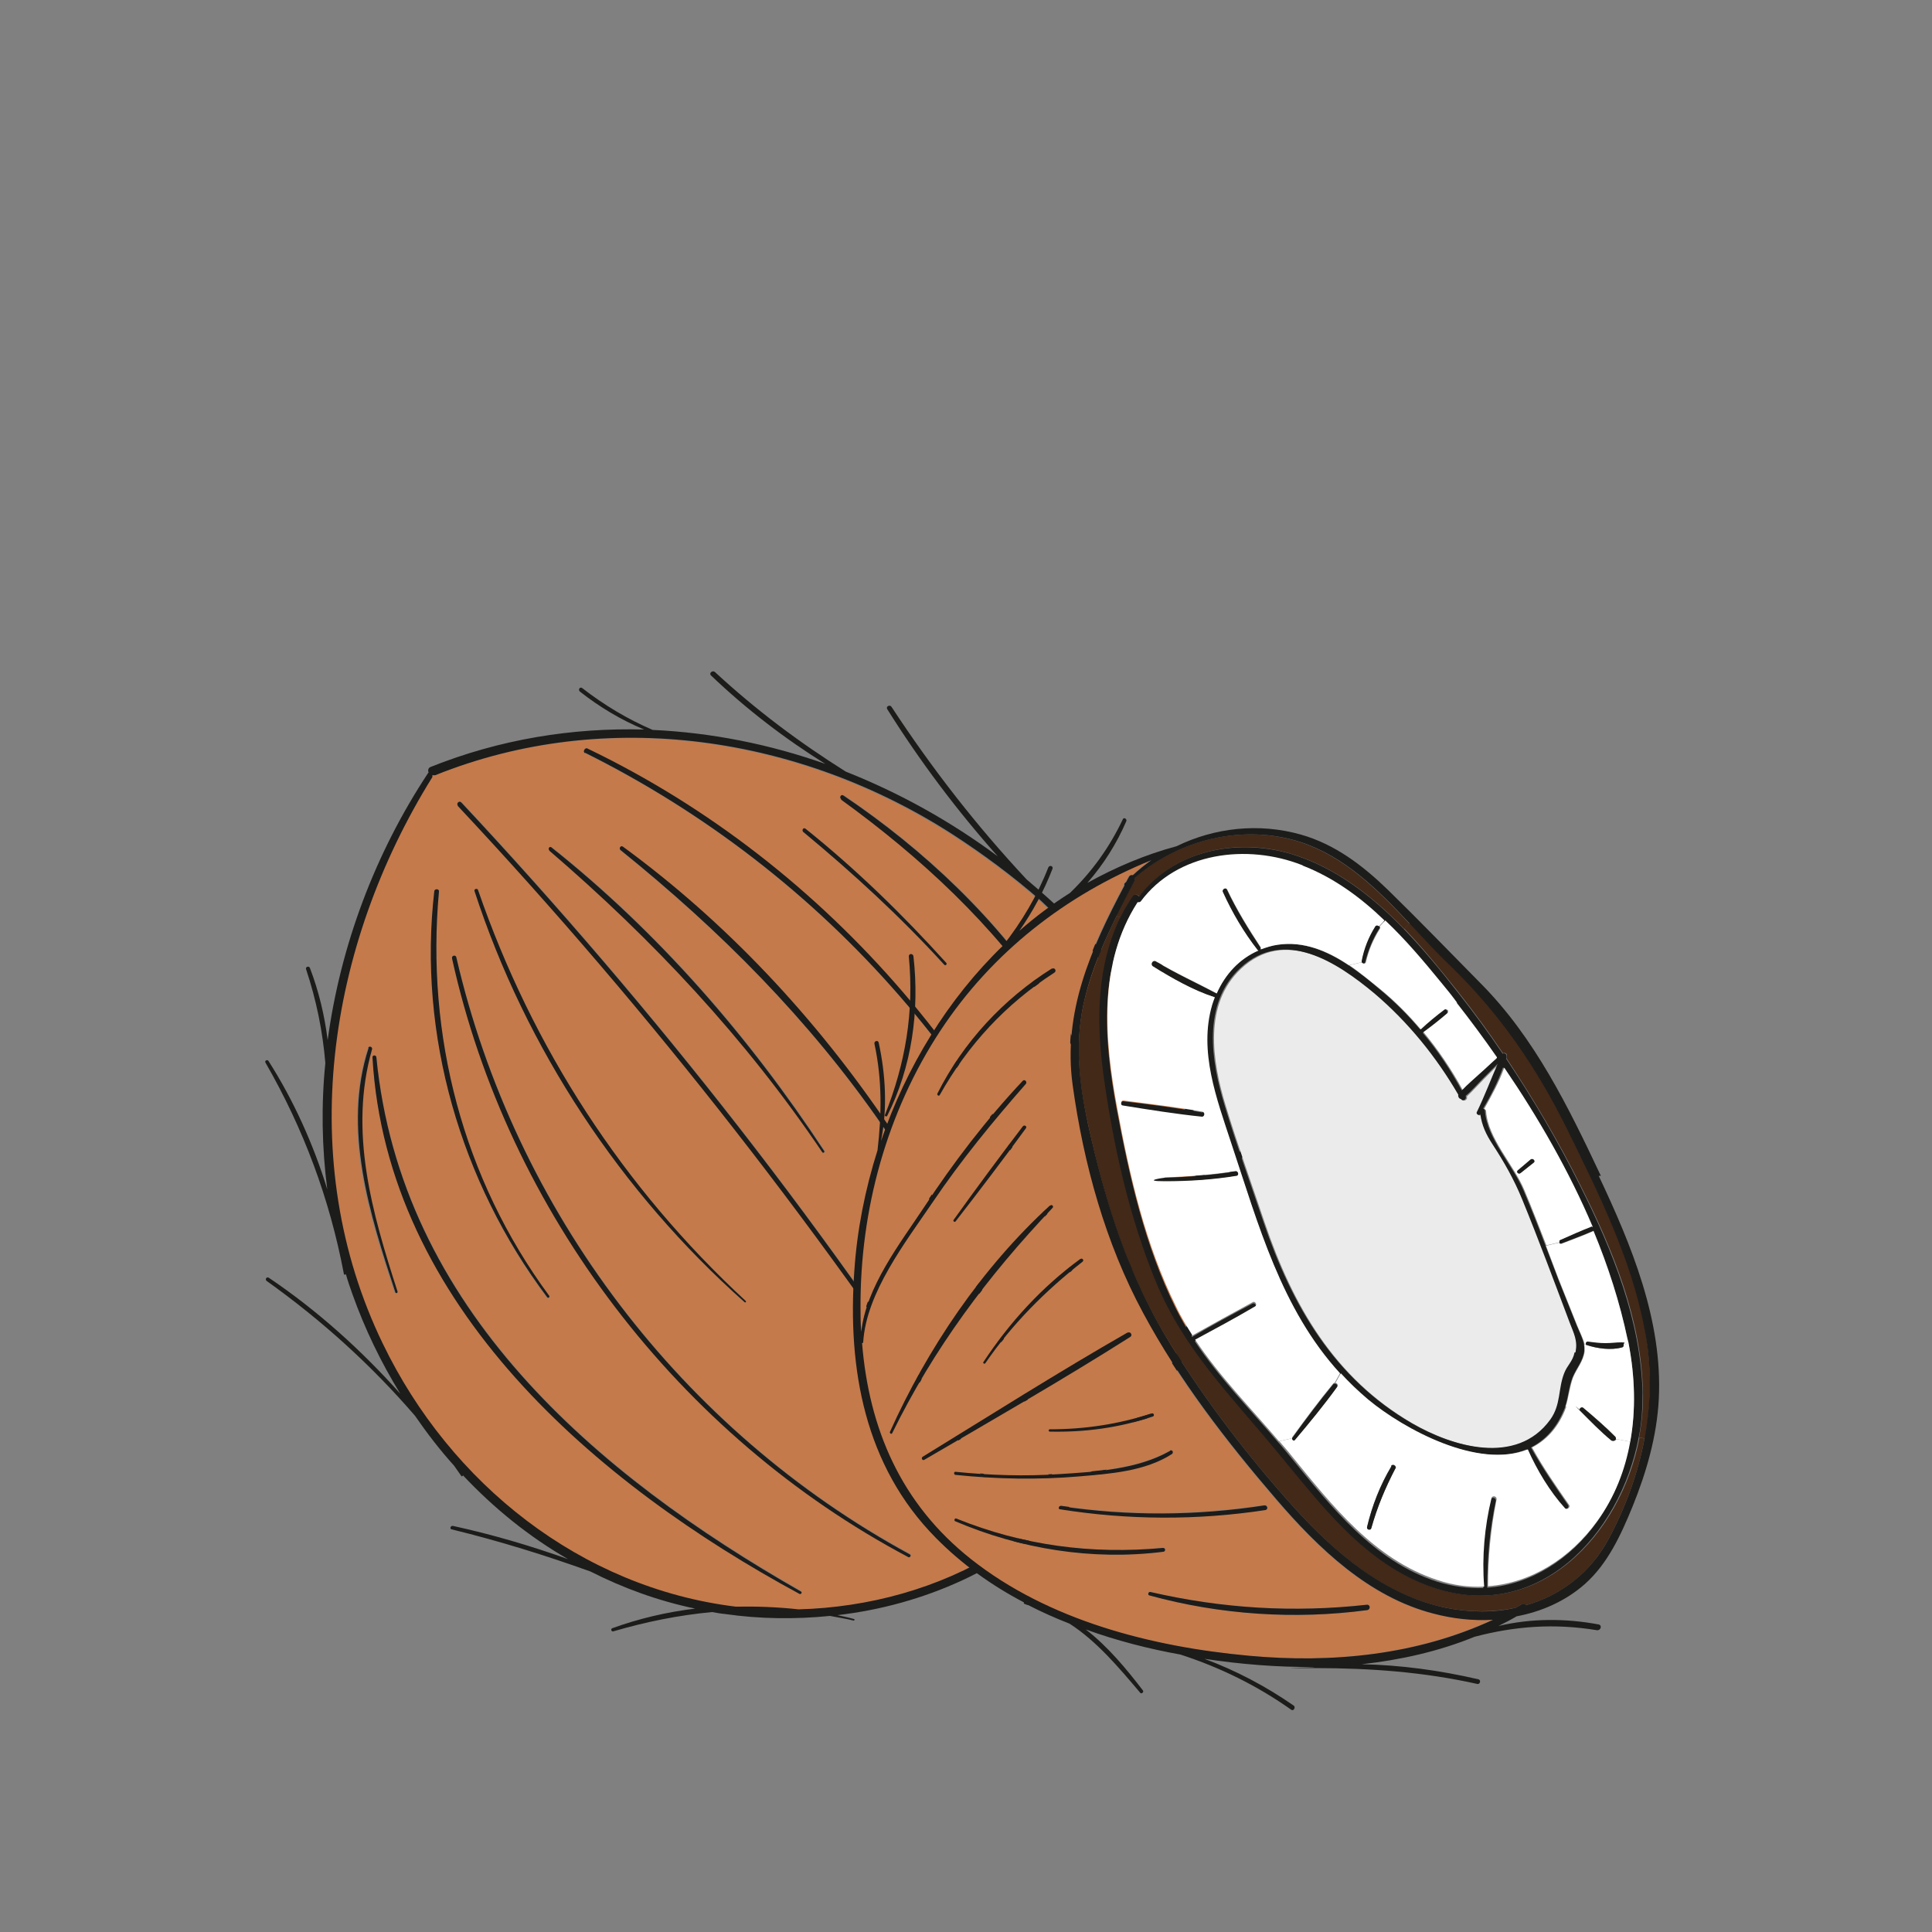 <?xml version="1.0" encoding="UTF-8"?>
<svg id="OBJECTS" xmlns="http://www.w3.org/2000/svg" version="1.1" viewBox="0 0 500 500">
  <rect x="0" y="0" width="500" height="500" fill="#808080" stroke="none"/>
  <defs>
    <style>
      .cls-1 {
        fill: #ebebeb;
      }

      .cls-1, .cls-2, .cls-3, .cls-4, .cls-5 {
        stroke-width: 0px;
      }

      .cls-2 {
        fill: #c47a4b;
      }

      .cls-3 {
        fill: #1c1c1b;
      }

      .cls-4 {
        fill: #432918;
      }

      .cls-5 {
        fill: #fff;
      }
    </style>
  </defs>
  <g>
    <path class="cls-2" d="M111.8,201.1v-.4h.6c44.3-17.8,94.5-10.1,134.1,15.5,7.7,5,15.5,10.7,22.7,17.1,3.2,3.1,6.4,6.2,9.7,9.1,8.4,8.6,15.8,18.1,21.2,28.2,6.1,11.4,8.5,24,9.2,36.8.7,11.8.8,24.2-2.4,35.6-3.6,12.9-12.4,23.6-20.9,33.6-8.2,9.5-17.2,18.4-27.9,25-15.5,9.6-33.5,14.5-51.7,15-5.4-.6-10.8-.9-16.3-.7-40-4.9-73.7-31.7-91.3-68-23-47.4-14.3-103,12.8-146.7h.2ZM119.4,207.6c-.5-.6-1.5.2-.9.8,50.4,53.9,95.8,112.2,136.1,174.1.2.4.8,0,.6-.3-39.7-62.3-85.3-120.7-135.7-174.6h-.1ZM113.6,230.8c0-.8-1.1-.8-1.2,0-4.2,37.1,6.9,75.3,29.2,105.1.3.3.8,0,.5-.4-22.3-30.3-31.9-67.3-28.5-104.6h0ZM96.2,271.5c.2-.6-.8-.9-1-.3-6.8,21,.2,43.2,6.9,63.2,0,.4.8.3.6-.1-6.6-20.4-12.7-41.5-6.6-62.8h0ZM123.7,230.3c-.2-.5-1.1-.2-.9.3,13.3,40.7,37.9,77.9,69.9,106.4.2.2.5,0,.3-.3-31.8-29.4-55.2-65.5-69.3-106.4h0ZM97.4,273.5c0-.6-1-.5-1,0,3.7,64.2,58,110.4,110.5,138.8.4.2.8-.3.4-.6-53.3-30.4-103.6-73.4-109.9-138.3h0ZM152,193.7c-.7-.3-1.3.9-.6,1.2,62.3,31,110.6,85.7,132,152.2.1.4.7.3.6-.1-20.9-66.1-69.4-123.2-132-153.2h0ZM118.1,247.7c-.2-.7-1.3-.5-1.1.2,14.5,65.6,58.8,123.4,118.1,154.9.4.2.9-.4.4-.7-59.2-32.1-102.2-88.9-117.4-154.5h0ZM142.8,219.3c-.5-.4-1,.4-.5.8,27,23.1,50.9,48.6,70.7,78.1.2.3.6,0,.5-.3-19.3-29.4-43-56.7-70.6-78.6h0ZM161.2,219.2c-.5-.4-1.1.5-.6.9,25.8,20.8,48.8,43.8,67.7,71.2,19.1,27.7,33.6,58.3,43.1,90.6.2.5,1,.4.9-.2-18.4-63.4-57.5-123.4-111.1-162.5h0ZM208.5,214.5c-.5-.4-1.1.4-.6.8,12.9,10.7,25.1,22,36.4,34.3.3.3.8-.1.5-.5-11.2-12.5-23.3-24.3-36.4-34.7h.1ZM218.3,205.9c-.6-.4-1.2.5-.6.9,41.1,29.7,76.7,71.2,74.6,124.9,0,.4.6.4.6,0,3-52.7-32.8-97.9-74.5-125.9h0Z"/>
    <path class="cls-3" d="M111,200.1c-.3-.5-.3-1.3.4-1.6,18-7.2,36.7-10.2,55.3-9.7-6-2.5-11.5-5.8-16.6-9.8-.6-.5,0-1.4.6-.9,5.7,4.4,11.7,8,18.2,10.8,15.2.7,30.3,3.7,44.7,8.8-10.6-6.6-20.6-14.3-29.6-22.9-.6-.6.4-1.4,1-.9,10.6,9.8,21.8,18.2,33.9,25.8,13.9,5.5,27.2,12.9,39.3,21.9-10.6-11.9-20.2-24.7-28.6-38.1-.4-.7.7-1.2,1.1-.6,10.5,16,22,30.8,34.9,44.6,0,0,.1.1.2.2,14.1,11.9,28.1,26.1,36.7,42.8-2.4-8.2-3.3-16.9-2.6-25.4,0-.7,1-.6,1,0-.4,12,1.3,23.2,5.6,34.4h0c1,2.8,1.9,5.6,2.5,8.4,2.2,9.4,3.5,19.9,3.5,30.4,3.7-12.5,9.6-24.2,17.9-34.4.4-.5,1.2,0,.8.5-8.6,11.4-14.9,23.8-18.7,37.3-.5,13.1-3.4,26.1-9.9,36.7-12.6,20.6-31.5,40.4-53.6,50.6-10.2,4.7-21.1,7.7-32.3,9,1.5.3,2.9.6,4.3,1,.3,0,.1.5-.1.4-2-.5-4.1-.8-6.1-1.2-9,.9-18.2.8-27.2-.5-1.1-.1-2.2-.3-3.3-.5-8.6.8-17.1,2.5-25.6,5-.5.1-.7-.6-.3-.8,6.9-2.5,14.1-4.2,21.5-5.1-9.6-2-18.6-5.3-27.1-9.6-11.7-4.2-23.6-7.9-35.9-10.9-.6-.1-.3-1,.3-.9,10.1,2.2,20,5.1,29.8,8.6-10.1-5.8-19.2-13.2-27.2-21.7,0,.2-.3.4-.4.2-.6-.9-1.3-1.8-1.9-2.7-3.7-4.1-7-8.4-10.1-12.9-11.3-13.1-24.1-24.7-38.4-34.9-.5-.4,0-1.2.6-.8,12.6,8.5,23.9,18.7,34,30-5-8.1-9.2-16.8-12.4-25.8-.6-1.7-1.2-3.4-1.7-5.2,0,.2-.5.3-.5,0-3.7-19.5-10.4-37.5-20.3-54.7-.3-.5.5-.9.8-.4,6.5,10.2,11.6,21.5,15.2,33.2-1.4-10.8-1.6-21.8-.5-32.7-.7-8.2-2.3-16.2-5-24.3-.2-.6.8-.9,1-.3,2.3,6,3.8,12.3,4.6,18.7,3.3-24.5,12.3-48.4,25.9-69,0-.1.2-.2.3-.3v.2ZM111.9,200.7v.4c-27.2,43.7-35.8,99.3-12.8,146.7,17.5,36.2,51.3,63.1,91.3,68,5.4-.1,10.9.1,16.3.7,18.1-.5,36.2-5.4,51.7-15,10.7-6.6,19.8-15.5,27.9-25,8.6-10,17.3-20.7,20.9-33.6,3.2-11.4,3-23.8,2.4-35.6-.7-12.8-3.1-25.4-9.2-36.8-5.5-10.2-12.8-19.7-21.2-28.2-3.3-3-6.5-6-9.7-9.1-7.3-6.4-15-12.1-22.7-17.1-39.6-25.6-89.8-33.3-134.1-15.5-.2,0-.4.1-.6,0h-.2Z"/>
    <path class="cls-3" d="M118.5,208.5c-.5-.6.4-1.4.9-.8,50.4,53.9,96.1,112.3,135.7,174.6.2.4-.4.7-.6.3-40.3-61.8-85.6-120.2-136.1-174.1h.1Z"/>
    <path class="cls-3" d="M112.4,230.7c0-.8,1.3-.7,1.2,0-3.4,37.3,6.2,74.3,28.5,104.6.3.3-.2.8-.5.4-22.4-29.8-33.5-67.9-29.2-105.1h0Z"/>
    <path class="cls-3" d="M95.3,271.2c.2-.6,1.1-.3,1,.3-6.1,21.3,0,42.4,6.6,62.8,0,.4-.5.5-.6.1-6.6-20.1-13.7-42.3-6.9-63.2h0Z"/>
    <path class="cls-3" d="M122.8,230.6c-.2-.5.7-.8.9-.3,14.1,40.9,37.5,77,69.3,106.4.2.2-.1.5-.3.3-32-28.4-56.6-65.6-69.9-106.4Z"/>
    <path class="cls-3" d="M96.4,273.6c0-.6.9-.6,1,0,6.3,64.9,56.6,107.9,109.9,138.3.4.2,0,.8-.4.6-52.5-28.4-106.8-74.6-110.5-138.8h0Z"/>
    <path class="cls-3" d="M151.4,194.9c-.7-.3,0-1.5.6-1.2,62.7,30.1,111.2,87.1,132,153.2.1.4-.5.5-.6.1-21.5-66.4-69.7-121.2-132-152.2h0Z"/>
    <path class="cls-3" d="M117,248c-.2-.7,1-1,1.1-.2,15.2,65.6,58.2,122.3,117.4,154.5.4.2,0,.9-.4.7-59.3-31.4-103.6-89.3-118.1-154.9h0Z"/>
    <path class="cls-3" d="M142.2,220.1c-.5-.4,0-1.2.5-.8,27.6,21.9,51.3,49.2,70.6,78.6.2.3-.3.6-.5.3-19.9-29.5-43.8-55-70.7-78.1h.1Z"/>
    <path class="cls-3" d="M160.6,220c-.5-.4,0-1.3.6-.9,53.6,39.2,92.7,99.2,111.1,162.5.2.6-.7.7-.9.2-9.5-32.3-24-62.9-43.1-90.6-18.9-27.3-41.9-50.4-67.7-71.2h0Z"/>
    <path class="cls-3" d="M207.9,215.3c-.5-.4,0-1.3.6-.8,13.1,10.5,25.2,22.3,36.4,34.7.3.3-.2.8-.5.5-11.3-12.4-23.5-23.6-36.4-34.3h-.1Z"/>
    <path class="cls-3" d="M217.7,206.8c-.6-.4,0-1.4.6-.9,41.7,28,77.5,73.2,74.5,125.9,0,.4-.6.4-.6,0,2.2-53.7-33.5-95.2-74.6-124.9h.1Z"/>
  </g>
  <g>
    <path class="cls-2" d="M370.9,417.6c4.9,1.3,10.2,1.9,15.3,1.6-19.7,9.1-41.6,11.3-63.2,9.3-25.1-2.3-51.8-9.1-71.9-25-18.2-14.5-26.4-33.8-28.2-55.9.1,0,.3-.1.3-.3.7-12.8,11-25.9,18-36.2,7.3-10.8,15.5-20.8,24.1-30.6.5-.5-.3-1.3-.8-.8-9.5,10.1-18,21.2-25.6,32.8-6.1,9.3-15,20.7-16.2,32.2-.1-2.1-.2-4.3-.2-6.4,0-25.2,6.8-50.5,20.7-71.6,13.3-20.2,32.4-35.1,54.6-44.1-1.7,1.2-3.3,2.5-4.8,3.9-.4-.1-.8,0-1,.4s-.4.8-.7,1.3l-.5.5c-.2.2-.1.4,0,.5-8.6,16.2-16,32.7-13.4,51.6,2.8,20.3,8.5,41.1,18.3,59.1,9.3,17.3,21.6,33.2,34.4,48.1,10.9,12.7,24,25.3,40.7,29.6h.1ZM353.8,416.7c.9-.1.9-1.5,0-1.4-19,2.1-37.4,1-56.1-3.3-.6-.1-.8.7-.2.9,18.2,5,37.6,6.3,56.3,3.8h0ZM327.6,390.7c.8-.1.4-1.3-.3-1.2-17.6,2.6-35.1,2.8-52.7.2-.5,0-.8.7-.2.8,17.7,2.8,35.5,2.9,53.2.2ZM303.3,376.3c.5-.3,0-1.2-.5-.9-8.5,4.8-19.2,5.4-28.7,6-8.9.6-17.9.3-26.8-.6-.5,0-.5.8,0,.8,10.6,1.1,21.2,1.4,31.9.4,8.1-.7,17.1-1.3,24.1-5.8h0ZM301,401.6c.7,0,.7-1.1,0-1-18.5,1.7-36.3-.6-53.5-7.6-.4-.2-.7.6-.3.7,16.9,7.2,35.6,10.1,53.8,7.9ZM298.3,366.6c.5-.2.3-1-.2-.8-8.6,2.8-17.3,4.2-26.3,4.1-.4,0-.4.6,0,.6,9.1.2,17.9-1.1,26.6-3.9h-.1ZM292.6,346c.7-.4,0-1.5-.6-1.1-18,10.2-35.5,21.3-53.1,32.2-.5.3,0,1.1.4.8,17.8-10.5,35.8-20.8,53.3-31.8h0ZM280.2,326.5c.4-.3-.1-1-.5-.7-10,7.3-18.3,16.4-25.1,26.7-.2.3.3.6.5.3,7-10.1,15.5-18.7,25.2-26.3h-.1ZM272.9,251.7c.6-.4,0-1.5-.6-1-12.7,7.9-23,19.1-29.7,32.4-.2.4.4.7.6.4,7.3-13.1,17.1-23.6,29.7-31.7h0ZM272.4,312.6c.4-.4-.2-1-.6-.6-17.6,16-31.8,37-41.4,58.6-.2.4.4.7.6.3,10.8-22,24.7-40.6,41.5-58.3h-.1ZM265.6,292c.4-.5-.5-1-.8-.5-6.1,7.9-12.1,16-17.9,24.2-.2.3.3.7.5.4,6.2-7.9,12.3-16,18.2-24.1h0Z"/>
    <path class="cls-4" d="M364.9,239l-1.5,1.4c-8.4-8.7-18-16.1-29.5-19.5-14-4.1-30-.8-39,11.1-.4-.5-1.2-.7-1.7,0-1.2,1.8-2.3,3.6-3.2,5.5l-1.1-.5c1.5-3.1,3.1-6.2,4.7-9.2.1-.2.1-.4,0-.6,11.5-10,28.1-14,42.8-9.3,11.4,3.7,20.1,12.3,28.3,21.1h.2Z"/>
    <path class="cls-4" d="M425.7,344c1.8,9.5,1.7,19.1,0,28.3l-1.5-.3c.7-3.9,1.1-7.8,1-11.7-.4-18.8-7.7-36.7-16-53.2-5.7-11.5-12.2-22.5-19.3-33.2,0-.2.1-.4.1-.6.1-.6-.6-1-1-.7h0c-3.7-5.5-7.6-10.8-11.7-16-4.3-5.4-8.9-11.1-13.9-16.3l1.5-1.4c3.4,3.7,6.8,7.3,10.3,10.7,13,12.6,22.5,26.3,30.5,42.6,8.1,16.5,16.6,33.5,20,51.7h0Z"/>
    <path class="cls-4" d="M424.1,372l1.5.3c-1.7,9-4.9,17.8-9.3,26-4.8,8.9-12.4,14.6-21.3,17.1-.3-.3-.7-.4-1.2-.2-.5.3-1.1.6-1.6.9-5.7,1.2-11.9,1.2-18,0-16.1-3.2-28.9-14.4-39.6-26.3-11.6-12.9-22.4-27-31.6-41.8-11.1-17.8-17-36.7-21.4-57-2.5-11.2-3.6-21.9-.7-33.2,1.9-7.3,4.8-14.1,8.1-20.8l1.1.5c-6,12.4-6.3,26.4-4.4,40.1,2.4,18.4,6.7,37.4,13.8,54.5,7.2,17.4,19.4,29.3,31.2,43.6,11.3,13.6,22.4,28.9,39.9,35,27.6,9.6,49-13.6,53.7-38.7h-.2Z"/>
    <path class="cls-1" d="M406.3,342.2c1.1,2.9,2.2,4.8,1.5,7.9-.6,2.4-1.9,3.3-2.7,5.4-1.6,4.1-.8,8.1-3.6,12-8.7,12-25.3,7-35.9.9-20.2-11.7-31-30.5-38.3-52-3.4-10.1-7-20.1-10.1-30.3-3.5-11.5-5.8-26.2,4-35.4,11.4-10.7,25.2-1.6,34.8,6.5,8.7,7.3,16,16.3,21.7,26.2-.1.5.2,1.1.7,1.1h0c.4.8,1.6,0,1.2-.7h0c1.6-1.5,3-3.1,4.4-4.5l3.9-3.9c-1.9,4.1-3.4,8.5-5.4,12.5-.3.6.6,1.1.9.5h0c.4,3,1.5,5.3,3.2,7.9,3,4.6,5.5,9.1,7.6,14.1,4.4,10.5,8.3,21.2,12.3,31.9h-.2Z"/>
    <path class="cls-3" d="M413.7,304.2c8.5,18,16.6,37.5,15.6,57.8-.5,9.7-3.2,19-6.8,27.9-3,7.3-6.4,14.8-12.4,20.1-5,4.4-11.2,7.1-17.6,8.3-1.5.9-3.1,1.7-4.7,2.5,8.5-2,17.3-2,25.9-.4,1,.2.6,1.6-.4,1.5-10.9-1.8-21.1-1.1-31.7,1.7-9.3,3.8-19.2,6-29.2,7.1,10.1.2,20.3,1.6,30.2,3.9.8.2.4,1.4-.3,1.2-13.9-3.1-27.7-4.1-41.9-4.1s-.3-.1-.3-.3c-9.5.1-19.1-.7-28.4-2.1,8.1,3,15.9,7.1,23.1,12.1.6.4,0,1.5-.6,1.1-8.9-6.3-18.5-11-28.7-14.3-8.3-1.5-16.5-3.6-24.5-6.5,5.7,4.4,10.5,10.2,14.8,15.8.3.4-.4,1-.7.6-5.6-6.6-11.2-13.3-18.3-17.9-3.6-1.4-7.2-3-10.7-4.8-.3,0-.6-.2-.9-.3-.2,0-.3-.2-.2-.4-8.4-4.4-16.1-9.9-22.8-16.7-18.4-18.6-22.9-43.7-21.1-69.1.7-10.6,2.8-21.1,6-31.2h0c1.1-9.4,1.2-18.3-.8-27.6-.1-.7.9-1,1.1-.3,1.8,8.3,2.3,17.1.6,25.5,6.5-19.1,17.3-36.8,31.6-50.6,4.8-6.1,8.8-12.8,11.7-20.2.3-.7,1.3-.4,1.1.3-2.2,5.7-5.1,11.1-8.6,16.1,4.1-3.6,8.5-6.9,13.1-9.8,5.6-5.4,10.2-11.7,13.7-19.1.3-.6,1.1,0,.9.5-2.5,5.8-5.9,11.2-10.1,16,7.2-4,14.9-7.3,23.1-9.5,9.8-4.8,21.3-6.1,32.2-3,8.8,2.5,16,8,22.5,14.3,8.1,7.9,16,16.1,24,24.2,14,14.1,22.7,32,31.1,49.8h-.6ZM425.6,372.3c1.7-9.3,1.9-18.8,0-28.3-3.4-18.2-11.9-35.2-20-51.7-8-16.2-17.5-30-30.5-42.6-3.5-3.3-6.8-7-10.3-10.7-8.2-8.8-16.9-17.4-28.3-21.1-14.7-4.7-31.3-.7-42.8,9.3v.6c-1.6,3.1-3.2,6.1-4.7,9.2-3.3,6.7-6.3,13.6-8.1,20.8-2.9,11.3-1.7,22,.7,33.2,4.5,20.3,10.4,39.2,21.4,57,9.2,14.8,20,28.9,31.6,41.8,10.7,11.9,23.6,23,39.6,26.3,6.1,1.2,12.3,1.3,18,0,.5-.3,1.1-.6,1.6-.9s.9-.1,1.2.2c8.8-2.5,16.5-8.2,21.3-17.1,4.4-8.2,7.6-17,9.3-26h0ZM386.3,419.2c-5.2.3-10.4-.3-15.3-1.6-16.7-4.3-29.8-16.9-40.7-29.6-12.8-14.9-25.1-30.8-34.4-48.1-9.8-18.1-15.5-38.8-18.3-59.1-2.6-18.9,4.8-35.4,13.4-51.6v-.5l.5-.5c.2-.4.4-.8.7-1.3.2-.4.6-.5,1-.4,1.5-1.4,3.1-2.7,4.8-3.9-22.2,9-41.3,23.9-54.6,44.1-13.9,21.1-20.8,46.4-20.7,71.6,0,2.2,0,4.3.2,6.4,1.2-11.6,10.1-23,16.2-32.2,7.6-11.6,16.1-22.7,25.6-32.8.5-.5,1.2.3.8.8-8.6,9.8-16.8,19.8-24.1,30.6-7,10.3-17.2,23.4-18,36.2,0,.2-.1.3-.3.3,1.8,22.1,10,41.5,28.2,55.9,20.1,15.9,46.8,22.7,71.9,25,21.7,2,43.6-.2,63.2-9.3h0Z"/>
    <path class="cls-3" d="M425.1,360.3c0,3.9-.2,7.8-1,11.7-4.8,25.1-26.1,48.4-53.7,38.7-17.4-6.1-28.6-21.4-39.9-35-11.8-14.3-23.9-26.2-31.2-43.6-7.1-17.1-11.3-36.1-13.8-54.5-1.8-13.7-1.6-27.7,4.4-40.1.9-1.9,2-3.7,3.2-5.5.4-.7,1.3-.5,1.7,0,9-11.9,25-15.1,39-11.1,11.5,3.4,21.1,10.8,29.5,19.5,5,5.2,9.6,10.8,13.9,16.3,4.1,5.2,8,10.5,11.7,16h0c.4-.3,1.1.1,1,.7,0,.2,0,.4-.1.6,7.1,10.6,13.6,21.7,19.3,33.2,8.3,16.6,15.5,34.5,16,53.2h0ZM421.9,373.1c1.5-8.3,1.2-16.9-.4-25.3,0-.4-.2-.9-.3-1.3-2-9.5-5-18.8-8.8-28h0c-2.7,1.2-5.5,2.2-8.3,3.3-.3,0-.5,0-.6-.3,0-.2,0-.5.2-.6,2.7-1.2,5.4-2.5,8.2-3.5h0c-6.1-14.4-14-28.2-22.9-41.2-1.3,3.7-3.2,7.4-5.2,10.7.3,0,.5.3.5.6.5,7.1,7.1,13.9,9.9,20.4,2,4.7,3.9,9.5,5.7,14.3,1.1,2.9,2.2,5.8,3.3,8.7,1.6,4,3.2,8,4.8,12,.6,1.5,1.5,3.2,1.9,4.9.1.6.2,1.2.1,1.8-.3,2.6-2,4.4-3,6.8-1,2.5-1.1,5-1.9,7.5-.1.4-.2.7-.4,1.1-2,4.8-5,7.8-8.5,9.6,2.9,5.2,6.2,10,9.6,14.9.4.6-.5,1.4-1.1.8-4-4.3-7.2-9.9-9.6-15.2-12.7,5.2-32-5.2-41.3-12.9-2.6-2.1-4.9-4.4-7.1-6.8-15.1-16.5-21.1-38.4-28.2-59.7-3.8-11.3-8.5-23.6-4.9-35.6.2-.7.5-1.4.7-2-5.6-1.8-11-4.9-16-8-.8-.5,0-1.9.8-1.3,5.1,3.1,10.4,5.5,15.7,8.3,2.2-4.9,5.9-8.9,10.8-11.1,0,0-.1,0-.2-.1-3.6-4.6-6.6-9.7-9-15-.3-.7.8-1.4,1.1-.7,2.5,5.3,5.5,10.2,8.7,15,.1.2,0,.3,0,.5,1.4-.5,2.8-1,4.4-1.2,6.7-1,12.8,1.6,18.4,5.3,2.8,1.9,5.5,4,7.9,6.1,3.9,3.2,7.4,6.7,10.6,10.5,2-1.8,4-3.5,6.1-5.1.3-.2.6-.1.8.1.2.3.3.7,0,1-2,1.7-4.1,3.3-6.2,4.9,3.9,4.6,7.2,9.6,10.1,14.9,1.4-1.5,3-2.8,4.5-4.2,1.5-1.3,2.9-2.7,4.4-4-3.4-4.9-6.9-9.7-10.5-14.2-1.4-1.8-2.8-3.5-4.1-5.2-4.5-5.5-9.2-11.1-14.5-16.1-6.2-6-13.2-11.1-21.2-14.2-14.2-5.5-32.3-3.4-41.8,9.4-.2.3-.5.3-.8.2-10.2,15.9-8.6,35.3-5.3,53.1,3.3,17.6,7.3,35.5,15.3,51.6,1.3,2.6,2.7,5,4.2,7.4,5.1-3,10.3-5.8,15.6-8.6.7-.4,1.3.7.6,1.1-5.1,2.9-10.3,5.8-15.5,8.6,6.3,9.5,14.3,17.6,21.7,26.3,1.1,1.2,2.1,2.5,3.2,3.8,10.4,12.8,21.4,26.8,37.7,32.1,4.1,1.3,8.1,1.8,12.1,1.7-.6-7.6,0-15.5,1.9-22.9.2-.8,1.5-.5,1.3.4-1.6,7.5-2.2,14.8-2.2,22.4,11.2-.8,21.4-7.3,28.3-16.9,4.5-6.3,7.2-13.3,8.5-20.5l.2-.4ZM407.7,350.1c.7-3.1-.4-5-1.5-7.9-4-10.6-8-21.4-12.3-31.9-2.1-5.1-4.6-9.5-7.6-14.1-1.7-2.6-2.8-4.9-3.2-7.9h0c-.3.6-1.2,0-.9-.5,2-4.1,3.6-8.4,5.4-12.5l-3.9,3.9c-1.5,1.5-2.8,3.1-4.4,4.4h0c.4.9-.8,1.6-1.2.8h0c-.5,0-.8-.6-.7-1.1-5.7-9.8-13-18.8-21.7-26.2-9.6-8-23.4-17.2-34.8-6.5-9.8,9.2-7.5,23.9-4,35.4,3.1,10.2,6.7,20.3,10.1,30.3,7.3,21.5,18.2,40.3,38.3,52,10.5,6.1,27.2,11.1,35.9-.9,2.8-3.9,2-7.9,3.6-12,.8-2.1,2.2-3,2.7-5.4h.2Z"/>
    <path class="cls-5" d="M421.5,347.8c1.6,8.4,1.9,17.1.4,25.3l-3.7-.7c0-.2,0-.4-.2-.6-2.5-2.6-5.4-5.1-8.2-7.4-.4-.4-1,0-1,.4l-3.6-.8c.8-2.5,1-5,1.9-7.5,1-2.4,2.7-4.2,3-6.8,0-.6,0-1.2-.1-1.8h.3s.1.1.3.2c2.7.9,6.3,1.4,9.1.6.4,0,.5-.4.4-.7l1.3-.3h.1Z"/>
    <path class="cls-5" d="M418.2,372.4l3.7.7c-1.3,7.3-4,14.3-8.5,20.5-6.9,9.6-17.1,16.1-28.3,16.9,0-7.6.7-14.9,2.2-22.4.2-.9-1.1-1.2-1.3-.4-1.8,7.4-2.5,15.2-1.9,22.9-3.9.2-8-.3-12.1-1.7-16.3-5.3-27.3-19.3-37.7-32.1-1-1.3-2.1-2.5-3.2-3.8l3.4-.8c0,.3.5.6.7.3,3.7-4.4,7.5-9,10.9-13.7.3-.4-.1-.9-.5-.9l1.4-2.5c2.2,2.4,4.5,4.6,7.1,6.8,9.3,7.7,28.5,18.1,41.3,12.9,2.4,5.4,5.7,10.9,9.6,15.2.5.6,1.5-.2,1.1-.8-3.4-4.9-6.7-9.6-9.6-14.9,3.5-1.8,6.5-4.8,8.5-9.6.1-.4.3-.7.4-1.1l3.6.8c0,.1,0,.3.2.4,2.6,2.6,5.2,5.2,8,7.6.5.4,1.1,0,1.2-.4h-.2ZM361.2,380.1c.4-.7-.7-1.4-1.1-.7-2.9,4.9-5,10.2-6.3,15.7-.2.7.9,1,1.1.3,1.5-5.4,3.6-10.4,6.2-15.4h0Z"/>
    <path class="cls-5" d="M421.2,346.4c0,.4.2.9.3,1.3l-1.3.3c0-.3-.3-.5-.6-.5-1.4,0-2.7.3-4.1.2-1.5,0-3.1-.2-4.6-.4-.4,0-.6.3-.5.6h-.3c-.4-1.6-1.3-3.3-1.9-4.8-1.6-4-3.2-8-4.8-12-1.1-2.9-2.2-5.8-3.3-8.7l3.4-.8c0,.2.3.4.6.3,2.8-1.1,5.6-2.1,8.3-3.3h0c3.8,9.2,6.8,18.5,8.8,28v-.2Z"/>
    <path class="cls-3" d="M420.2,348c0,.3,0,.6-.4.7-2.8.8-6.4.3-9.1-.6-.2,0-.3-.1-.3-.3,0-.3.1-.6.5-.6,1.5.2,3,.4,4.6.4s2.7-.2,4.1-.2.6.2.6.5h0Z"/>
    <path class="cls-3" d="M418,371.8c.2.2.2.4.2.6-.1.4-.7.7-1.2.4-2.8-2.3-5.4-5-8-7.6s-.2-.3-.2-.4c0-.4.6-.8,1-.4,2.8,2.4,5.6,4.8,8.2,7.4Z"/>
    <path class="cls-5" d="M412,317.4h0c-2.8,1.1-5.5,2.3-8.2,3.5-.2,0-.3.3-.2.6l-3.4.8c-1.9-4.8-3.7-9.6-5.7-14.3-2.7-6.5-9.4-13.3-9.9-20.4,0-.3-.2-.5-.5-.6,1.9-3.4,3.9-7,5.2-10.7,8.8,12.9,16.8,26.8,22.9,41.2h-.2ZM396.9,300.9c.6-.4-.2-1.3-.8-.8-1.1.9-2.2,1.9-3.3,2.8-.5.4.2,1.1.7.7,1.1-.9,2.3-1.8,3.4-2.7h0Z"/>
    <path class="cls-3" d="M396.1,300.1c.6-.5,1.4.4.8.8-1.1.9-2.3,1.8-3.4,2.7-.5.4-1.2-.3-.7-.7,1.1-.9,2.2-1.9,3.3-2.8h0Z"/>
    <path class="cls-5" d="M387.4,273.8c-1.5,1.3-2.9,2.7-4.4,4-1.5,1.4-3.1,2.7-4.5,4.2-2.9-5.3-6.3-10.3-10.1-14.9,2.1-1.5,4.2-3.2,6.2-4.9.3-.3.2-.7,0-1l2.3-1.8c3.6,4.6,7.1,9.3,10.5,14.2v.2Z"/>
    <path class="cls-5" d="M376.9,259.6l-2.3,1.8c-.2-.2-.5-.3-.8-.1-2.1,1.6-4.2,3.3-6.1,5.1-3.2-3.8-6.7-7.3-10.6-10.5-2.5-2-5.1-4.2-7.9-6.1l3.4-.8c.2.4.8.5.9,0,.7-3.1,1.9-5.9,3.6-8.6.2-.3,0-.5,0-.7l1.4-1.5c5.3,5,10,10.6,14.5,16.1,1.4,1.7,2.8,3.4,4.1,5.2h-.2Z"/>
    <path class="cls-3" d="M360,379.4c.4-.7,1.5,0,1.1.7-2.6,5-4.7,10-6.2,15.4-.2.7-1.3.4-1.1-.3,1.3-5.5,3.4-10.9,6.3-15.7h0Z"/>
    <path class="cls-5" d="M337.1,224c8,3.1,15,8.2,21.2,14.2l-1.4,1.5c-.3-.2-.7-.2-.9.1-1.7,2.7-2.9,5.7-3.5,8.9v.3l-3.4.8c-5.5-3.7-11.7-6.3-18.4-5.3-1.5.2-3,.7-4.4,1.2v-.5c-3.2-4.9-6.2-9.7-8.7-15-.4-.7-1.5,0-1.1.7,2.4,5.3,5.4,10.4,9,15,0,0,.1.1.2.1-4.9,2.1-8.6,6.1-10.8,11.1-5.2-2.8-10.6-5.2-15.7-8.3-.9-.5-1.6.8-.8,1.3,5,3.1,10.4,6.2,16,8-.3.7-.5,1.4-.7,2-3.5,12,1.2,24.3,4.9,35.6,7.1,21.3,13,43.1,28.2,59.7l-1.4,2.5c-.1,0-.3,0-.4.2-3.7,4.5-7.2,9.2-10.6,13.9v.2l-3.4.8c-7.4-8.7-15.4-16.8-21.7-26.3,5.2-2.8,10.4-5.6,15.5-8.6.7-.4,0-1.5-.6-1.1-5.2,2.8-10.4,5.7-15.6,8.6-1.5-2.4-3-4.8-4.2-7.4-8-16.1-12.1-34.1-15.3-51.6-3.3-17.8-4.9-37.3,5.3-53.1.3,0,.6,0,.8-.2,9.5-12.8,27.6-15,41.8-9.4h.1ZM320,304.3c.7-.1.4-1.3-.3-1.2-6,.9-12,1.4-18.1,1.6-.6,0-.6.9,0,.9,6.2,0,12.4-.4,18.5-1.4h-.1ZM311.1,288.9c.7,0,.8-1,.1-1.2-6.8-1.2-13.6-2-20.5-2.9-.6,0-.8,1-.1,1.1,6.8,1.1,13.6,2.2,20.5,2.9h0Z"/>
    <path class="cls-3" d="M356.9,239.7c.2.2.3.4,0,.7-1.7,2.7-2.8,5.5-3.6,8.6-.1.5-.7.4-.9,0v-.3c.6-3.2,1.8-6.2,3.5-8.9.2-.4.7-.3.9-.1h.1Z"/>
    <path class="cls-3" d="M353.8,415.3c.9,0,.9,1.3,0,1.4-18.7,2.5-38.1,1.2-56.3-3.8-.6-.1-.3-1,.2-.9,18.7,4.3,37,5.4,56.1,3.3h0Z"/>
    <path class="cls-3" d="M345.5,358.1c.4,0,.8.5.5.9-3.4,4.7-7.1,9.2-10.9,13.7-.2.3-.7,0-.7-.3s0-.1,0-.2c3.4-4.7,6.9-9.4,10.6-13.9.1-.1.2-.2.4-.2h.1Z"/>
    <path class="cls-3" d="M327.2,389.6c.8-.1,1.1,1,.3,1.2-17.7,2.7-35.6,2.6-53.2-.2-.5,0-.3-.9.2-.8,17.6,2.6,35.1,2.5,52.7-.2Z"/>
    <path class="cls-3" d="M319.7,303.1c.7-.1,1.1,1,.3,1.2-6.1,1-12.3,1.4-18.5,1.4s-.6-.9,0-.9c6.1-.2,12.1-.7,18.1-1.6h.1Z"/>
    <path class="cls-3" d="M311.2,287.8c.7.1.5,1.2-.1,1.2-6.8-.7-13.7-1.8-20.5-2.9-.7,0-.5-1.2.1-1.1,6.8.8,13.7,1.7,20.5,2.9h0Z"/>
    <path class="cls-3" d="M302.8,375.4c.6-.3,1,.5.5.9-7,4.5-16,5.1-24.1,5.8-10.6.9-21.3.7-31.9-.4-.5,0-.5-.9,0-.8,8.9.9,17.8,1.2,26.8.6,9.5-.6,20.2-1.2,28.7-6h0Z"/>
    <path class="cls-3" d="M301,400.6c.7,0,.7,1,0,1-18.3,2.3-36.9-.7-53.8-7.9-.4-.2-.1-.9.3-.7,17.3,7,35,9.3,53.5,7.6Z"/>
    <path class="cls-3" d="M298.1,365.8c.5-.2.8.7.2.8-8.6,2.9-17.5,4.1-26.6,3.9-.4,0-.4-.6,0-.6,9,0,17.7-1.3,26.3-4.1h.1Z"/>
    <path class="cls-3" d="M291.9,344.9c.7-.4,1.3.7.6,1.1-17.5,11.1-35.5,21.4-53.3,31.8-.5.3-.9-.5-.4-.8,17.6-10.8,35.1-21.9,53.1-32.2h0Z"/>
    <path class="cls-3" d="M279.7,325.8c.4-.3.9.4.5.7-9.7,7.6-18.2,16.1-25.2,26.3-.2.3-.7,0-.5-.3,6.8-10.3,15.1-19.4,25.1-26.7h.1Z"/>
    <path class="cls-3" d="M272.3,250.7c.7-.4,1.2.6.6,1-12.6,8.1-22.4,18.7-29.7,31.7-.2.4-.8,0-.6-.4,6.7-13.3,17.1-24.5,29.7-32.4h0Z"/>
    <path class="cls-3" d="M271.8,312c.4-.4,1,.2.6.6-16.8,17.7-30.7,36.3-41.5,58.3-.2.4-.7,0-.6-.3,9.7-21.6,23.9-42.6,41.4-58.6h.1Z"/>
    <path class="cls-3" d="M264.7,291.5c.4-.5,1.2,0,.8.5-5.9,8.1-12,16.1-18.2,24.1-.2.3-.8-.1-.5-.4,5.8-8.1,11.8-16.2,17.9-24.2Z"/>
    <path class="cls-3" d="M236.4,247.5c1.6,14.1-.4,28.6-6.8,41.3-.2.3-.7,0-.6-.2,5.3-13.3,7.6-26.7,6.2-41.1,0-.8,1.1-.8,1.2,0h0Z"/>
  </g>
</svg>